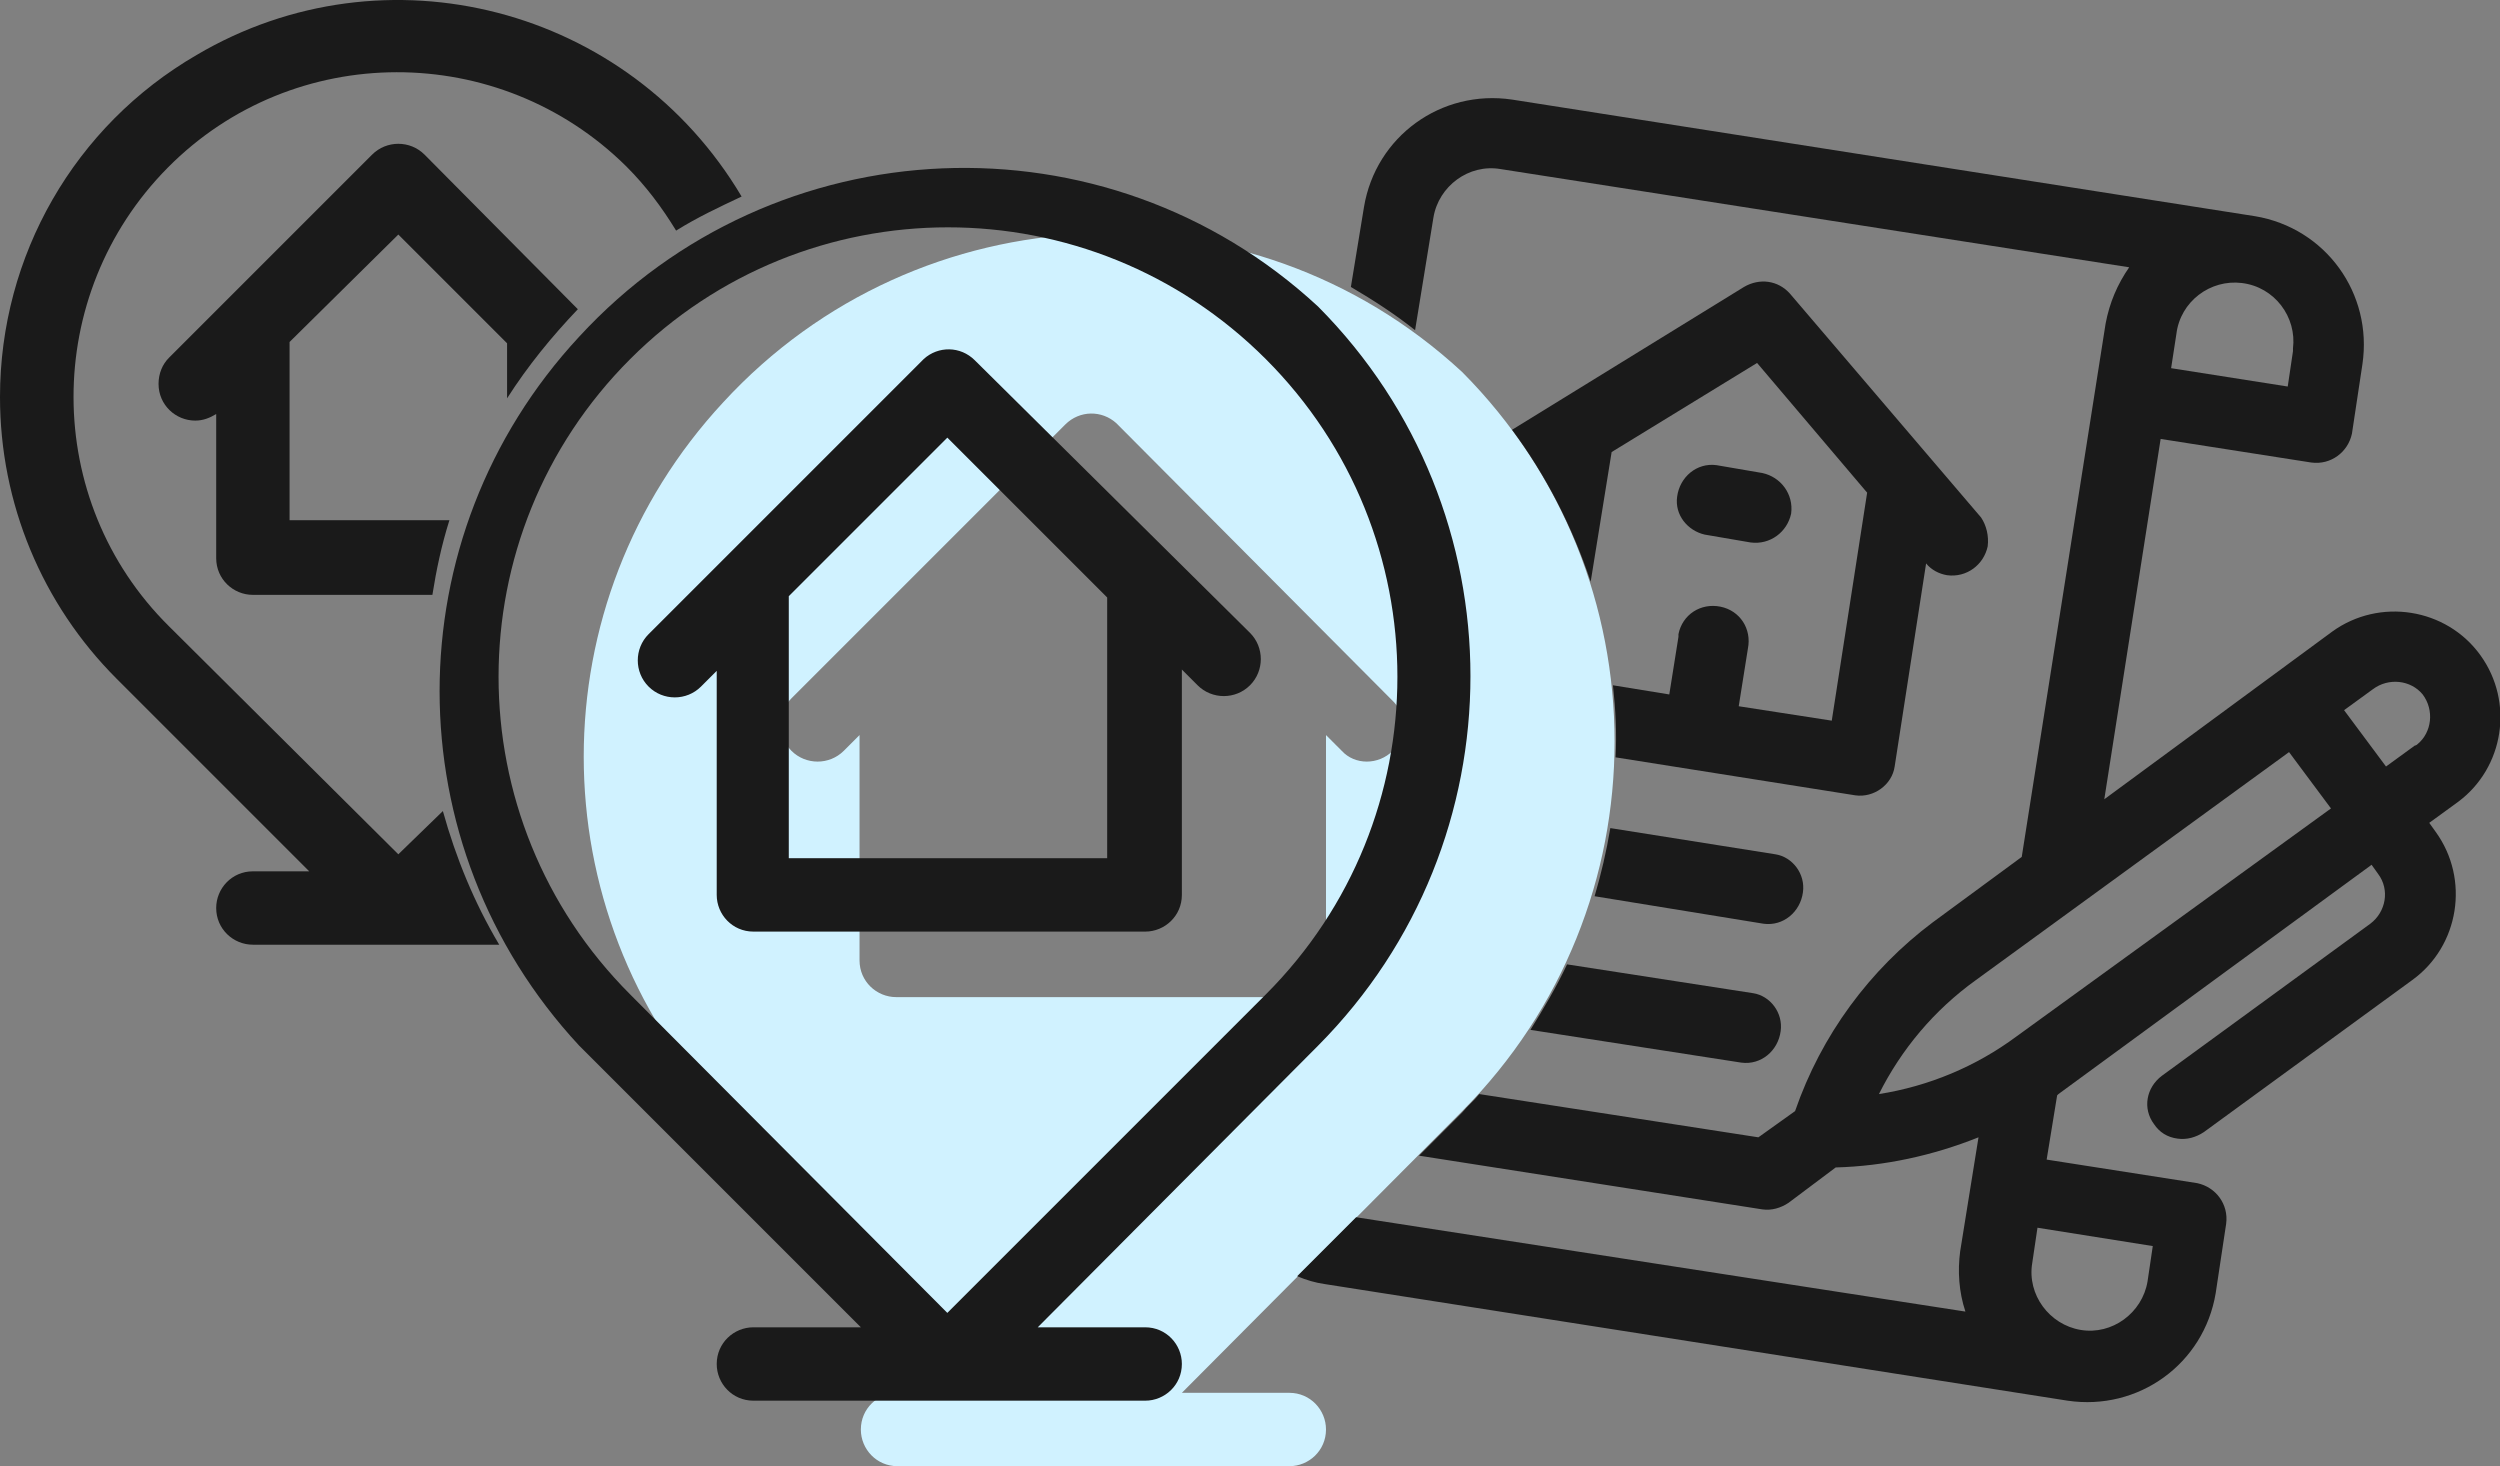 <?xml version="1.0" encoding="utf-8"?>
<!-- Generator: Adobe Illustrator 26.0.1, SVG Export Plug-In . SVG Version: 6.00 Build 0)  -->
<svg version="1.1" id="icon" xmlns="http://www.w3.org/2000/svg" xmlns:xlink="http://www.w3.org/1999/xlink" x="0px" y="0px"
	 viewBox="0 0 190.8 111.9" style="enable-background:new 0 0 190.8 111.9;" xml:space="preserve">
<rect x="0" y="0" width="190.8" height="111.9" fill="#808080" stroke="none"/>
<style type="text/css">
	.st0{fill:#D0F2FF;}
	.st1{fill:#1A1A1A;}
</style>
<path class="st0" d="M111.6,28.4c-16.2-15-41.5-13.9-56.4,2.3C41,46,41,69.5,55.2,84.8l21.5,21.5h-8.2c-1.5,0-2.8,1.2-2.8,2.8
	c0,1.5,1.2,2.8,2.8,2.8h29.9c1.5,0,2.8-1.2,2.8-2.8c0-1.5-1.2-2.8-2.8-2.8h-8.2l21.4-21.5C127.1,69.2,127.1,44,111.6,28.4z
	 M106.3,57.3c-1.1,1.1-2.9,1.1-3.9,0c0,0,0,0,0,0l-1.2-1.2v17.2c0,1.5-1.2,2.8-2.8,2.8H68.4c-1.5,0-2.8-1.2-2.8-2.8l0,0V56.1
	l-1.2,1.2c-1.1,1.1-2.9,1.1-4,0s-1.1-2.9,0-4l20.9-20.9c1.1-1.1,2.8-1.1,3.9-0.1c0,0,0,0,0.1,0.1l20.9,21
	C107.4,54.5,107.4,56.2,106.3,57.3C106.3,57.3,106.3,57.3,106.3,57.3z"/>
<path class="st1" d="M130.1,40.8l3.5,0.6c1.5,0.2,2.8-0.8,3.1-2.2c0.2-1.5-0.8-2.8-2.2-3.1l0,0l-3.5-0.6c-1.5-0.2-2.8,0.9-3,2.4
	C127.8,39.3,128.8,40.5,130.1,40.8z"/>
<path class="st1" d="M151.2,39.5l-14.6-17.1c-0.9-1-2.3-1.2-3.5-0.5l-17.7,10.9c2.6,3.5,4.6,7.4,6,11.6l1.6-9.9l11.1-6.8l8.4,9.9
	l-2.7,17.4l-7.1-1.1l0.7-4.4c0.3-1.5-0.6-2.9-2.1-3.2s-2.9,0.6-3.2,2.1c0,0.1,0,0.2,0,0.2l-0.7,4.4l-4.3-0.7
	c0.2,1.8,0.3,3.7,0.2,5.5l18.3,2.9c1.4,0.2,2.8-0.8,3-2.2L147,43l0,0c0.4,0.5,1,0.8,1.6,0.9c1.5,0.2,2.8-0.8,3.1-2.2
	C151.8,40.9,151.6,40.1,151.2,39.5L151.2,39.5z"/>
<path class="st1" d="M134.6,70.5c1.5,0.2,2.8-0.9,3-2.4c0.2-1.4-0.8-2.7-2.1-2.9l-12.6-2c-0.3,1.8-0.7,3.5-1.2,5.2L134.6,70.5z"/>
<path class="st1" d="M132.9,81.1c1.5,0.2,2.8-0.9,3-2.4c0.2-1.4-0.8-2.7-2.1-2.9l-14.2-2.2c-0.8,1.7-1.8,3.4-2.8,5L132.9,81.1z"/>
<path class="st1" d="M189.3,50c-2.6-3.6-7.7-4.4-11.3-1.8L160.6,61l4.3-27.5l11.5,1.8c1.5,0.2,2.8-0.8,3.1-2.2l0.8-5.3
	c0.8-5.4-2.8-10.4-8.2-11.3l-56.7-8.9c-5.4-0.8-10.4,2.8-11.3,8.2l-1,6.1c1.7,1,3.4,2.1,4.9,3.3l1.4-8.6c0.4-2.4,2.7-4.1,5.1-3.7
	c0,0,0,0,0,0l48,7.5c-0.9,1.3-1.5,2.7-1.8,4.3l-6.4,40.7l-6.8,5C142.7,74,139,79,137,84.8l-2.8,2l-21.3-3.3
	c-0.4,0.5-0.9,0.9-1.3,1.4l-3.3,3.3l26.2,4.1c0.7,0.1,1.4-0.1,2-0.5l3.6-2.7c3.7-0.1,7.4-0.9,10.9-2.3l-1.4,8.7
	c-0.2,1.5-0.1,3.1,0.4,4.6l-46.5-7.2l-4.5,4.5c0.7,0.3,1.4,0.5,2.1,0.6l56.7,8.9c5.4,0.8,10.4-2.8,11.3-8.2l0.8-5.3
	c0.2-1.5-0.8-2.8-2.2-3.1c0,0,0,0,0,0l-11.5-1.8l0.8-4.9l0.1-0.1L181,66l0.5,0.7c0.9,1.2,0.6,2.9-0.6,3.8L165,82.1
	c-1.2,0.9-1.5,2.5-0.6,3.7c0,0,0,0,0,0c0.4,0.6,1,1,1.8,1.1c0.7,0.1,1.4-0.1,2-0.5l15.9-11.6c3.6-2.6,4.4-7.7,1.8-11.3c0,0,0,0,0,0
	l-0.5-0.7l2.2-1.6C191.1,58.6,191.9,53.6,189.3,50z M166.1,25.5c0.3-2.5,2.6-4.2,5-3.9c2.5,0.3,4.2,2.6,3.9,5c0,0.1,0,0.2,0,0.2
	l-0.4,2.7l-8.9-1.4L166.1,25.5z M164.3,95.1l-0.4,2.7c-0.4,2.4-2.7,4.1-5.1,3.7s-4.1-2.7-3.7-5.1l0,0l0.4-2.7L164.3,95.1z
	 M153.9,79.1c-3.1,2.3-6.7,3.8-10.5,4.4c1.7-3.4,4.2-6.4,7.4-8.7l23.9-17.4l3.2,4.3L153.9,79.1z M184.3,56.9l-2.2,1.6l-3.2-4.3
	l2.2-1.6c1.2-0.9,2.9-0.7,3.8,0.4c0.9,1.2,0.7,2.9-0.4,3.8C184.5,56.8,184.4,56.9,184.3,56.9z"/>
<path class="st1" d="M100.6,23.4c-16.2-15-41.5-13.9-56.4,2.3C30,41,30,64.5,44.2,79.8l21.5,21.5h-8.2c-1.5,0-2.8,1.2-2.8,2.8
	c0,1.5,1.2,2.8,2.8,2.8l0,0h29.9c1.5,0,2.8-1.2,2.8-2.8c0-1.5-1.2-2.8-2.8-2.8h-8.2l21.4-21.5C116.1,64.2,116.1,39,100.6,23.4
	L100.6,23.4z M72.3,100.2L48.1,75.9c-13.4-13.4-13.4-35.1,0-48.5s35.1-13.4,48.5,0c13.4,13.4,13.4,35.1,0,48.5L72.3,100.2z"/>
<path class="st1" d="M30.4,65.2L12.9,47.8c-9.7-9.6-9.7-25.3-0.1-35s25.3-9.7,35-0.1c1.5,1.5,2.7,3.1,3.8,4.9c1.6-1,3.3-1.8,5-2.6
	C48,0.5,29.4-4.3,15,4.2C5.7,9.6,0,19.5,0,30.3c0,8.1,3.2,15.8,8.9,21.5l14.7,14.7h-4.3c-1.6,0-2.8,1.3-2.8,2.8
	c0,1.6,1.3,2.8,2.8,2.8h18.8c-1.9-3.2-3.3-6.6-4.3-10.2L30.4,65.2z"/>
<path class="st1" d="M22.1,39.8V26.1l8.3-8.2l8.3,8.3v4.2c1.6-2.5,3.4-4.7,5.4-6.8L32.4,11.8c-1.1-1.1-2.9-1.1-4,0c0,0,0,0,0,0
	L12.9,27.3c-0.5,0.5-0.8,1.2-0.8,2c0,1.6,1.3,2.8,2.8,2.8c0.6,0,1.1-0.2,1.6-0.5v11c0,1.6,1.3,2.8,2.8,2.8H33
	c0.3-1.9,0.7-3.8,1.3-5.7H22.1z"/>
<path class="st1" d="M74.4,27.5c-1.1-1.1-2.8-1.1-3.9-0.1c0,0,0,0-0.1,0.1L49.5,48.4c-1.1,1.1-1.1,2.9,0,4s2.9,1.1,4,0l1.2-1.2v17.1
	c0,1.5,1.2,2.8,2.8,2.8l0,0h29.9c1.5,0,2.8-1.2,2.8-2.8l0,0V51.1l1.2,1.2c1.1,1.1,2.9,1.1,4,0s1.1-2.9,0-4L74.4,27.5z M84.5,65.5
	H60.2v-20l12.1-12.1l12.2,12.2L84.5,65.5z"/>
</svg>
